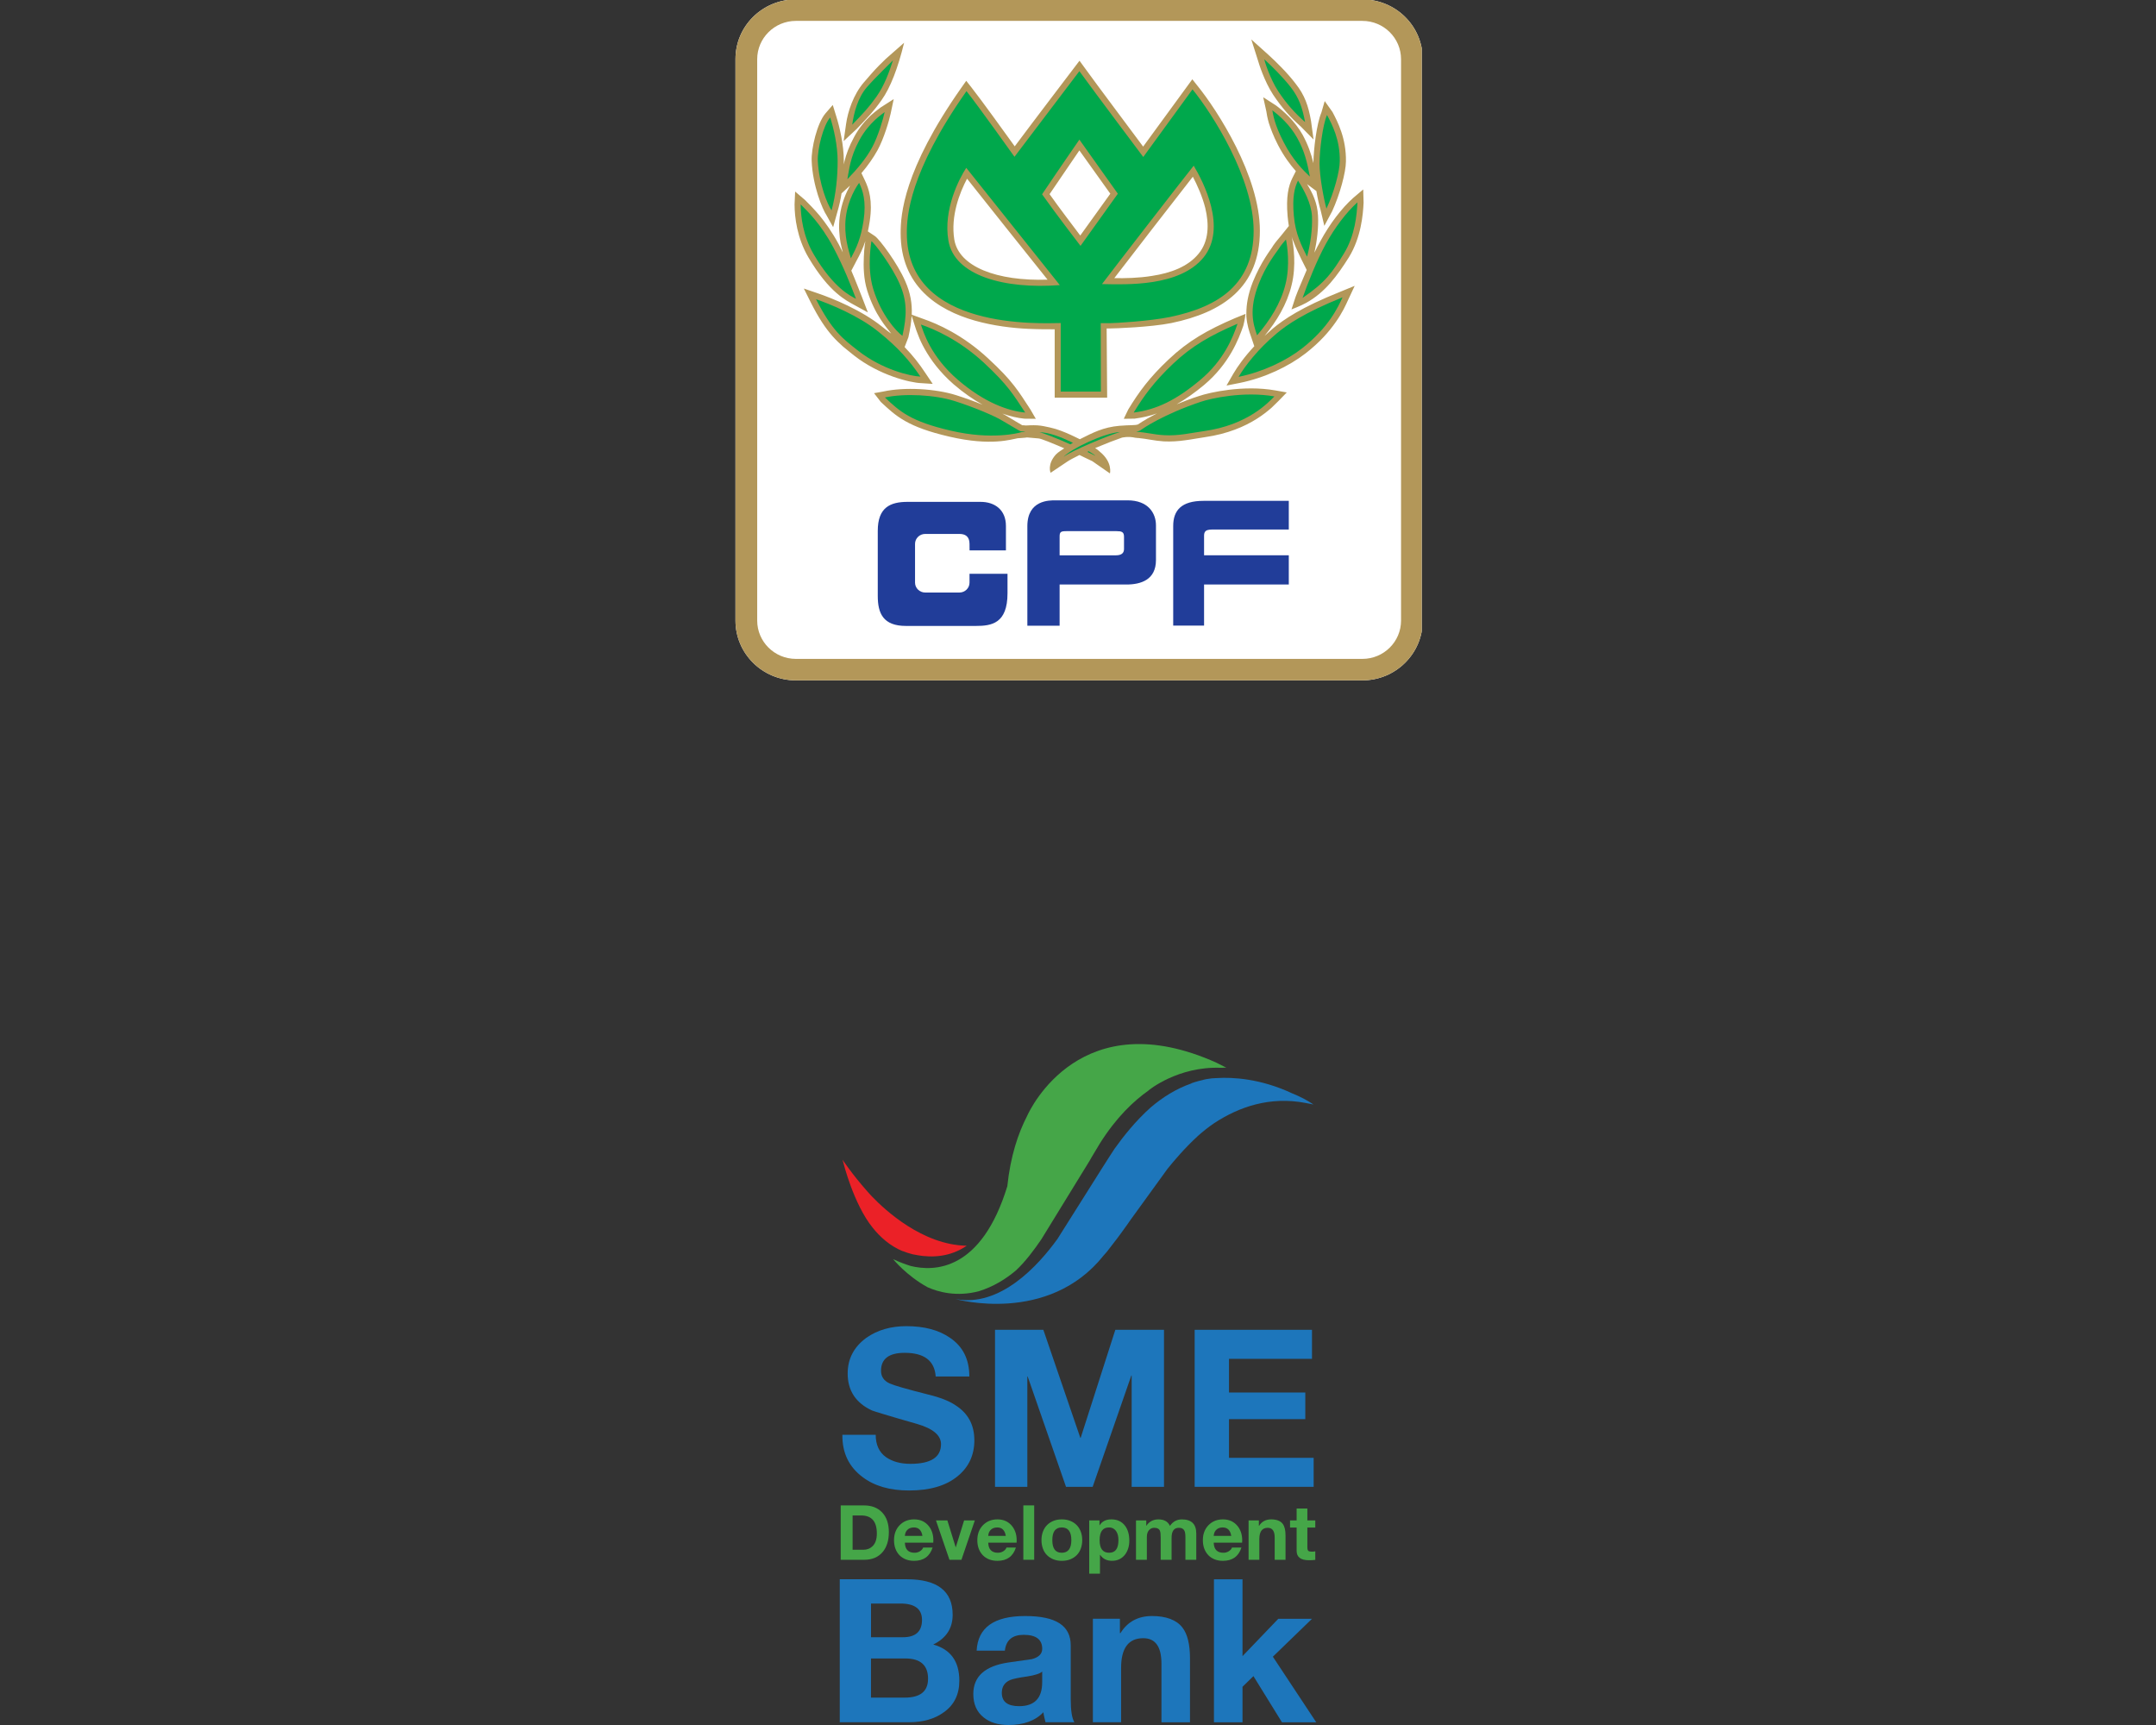 <svg xmlns="http://www.w3.org/2000/svg" width="190" height="152" viewBox="0 0 190 152" fill="none"><rect x="0" y="0" width="190" height="152" fill="#333333" stroke="none"/><g clip-path="url(#clip0_302_1412)"><path d="M120.059 -0.05H70.139C67.196 -0.05 64.815 2.292 64.815 5.202V54.687C64.815 57.592 67.196 59.951 70.139 59.951H120.059C122.997 59.951 125.378 57.592 125.378 54.687V5.202C125.378 2.292 122.997 -0.05 120.059 -0.05Z" fill="white"></path><path d="M123.469 54.682C123.469 56.546 121.945 58.059 120.059 58.059H70.139C68.259 58.059 66.729 56.546 66.729 54.682V5.219C66.729 3.355 68.259 1.841 70.139 1.841H120.059C121.945 1.841 123.469 3.355 123.469 5.219V54.682ZM120.059 -0.05H70.139C67.196 -0.05 64.815 2.298 64.815 5.208V54.687C64.815 57.592 67.196 59.951 70.139 59.951H120.059C122.997 59.951 125.378 57.592 125.378 54.687V5.208C125.378 2.298 122.997 -0.05 120.059 -0.05Z" fill="#B39759"></path><path fill-rule="evenodd" clip-rule="evenodd" d="M97.525 28.943V29.088C97.525 29.855 97.57 35.041 97.57 35.041H92.946V29.015C92.389 29.019 91.583 29.019 90.609 28.975C89.251 28.914 87.56 28.719 85.913 28.252C82.619 27.317 79.37 25.203 79.37 20.54C79.37 18.943 79.598 15.01 84.734 7.71L85.151 7.12L85.602 7.693C86.464 8.784 88.511 11.632 89.424 12.895C91.004 10.775 95.132 5.351 95.132 5.351L95.567 5.946C96.724 7.548 99.639 11.432 100.741 12.918L105.075 6.986L105.52 7.548C107.273 9.702 111.029 15.516 111.029 20.329C111.029 25.314 107.757 27.528 103.211 28.469C101.386 28.831 98.259 28.942 97.77 28.942L97.525 28.943ZM85.223 15.746C84.589 16.936 83.76 19.028 84.099 21.109C84.494 23.513 87.872 24.787 92.317 24.642C90.553 22.45 86.609 17.493 85.223 15.746ZM95.199 20.753C95.856 19.841 97.102 18.105 97.848 17.07C97.33 16.352 96.056 14.572 95.121 13.253C94.537 14.127 93.43 15.712 92.495 17.109C93.363 18.338 94.571 19.913 95.199 20.753ZM101.503 24.314C103.172 24.064 104.702 23.496 105.632 22.35C106.533 21.254 106.566 19.785 106.216 18.327C105.949 17.276 105.498 16.291 105.12 15.573C103.679 17.404 99.845 22.361 98.198 24.509C99.155 24.521 100.329 24.505 101.503 24.314ZM76.115 7.277C76.527 6.805 76.972 6.27 77.451 5.786C77.69 5.553 77.896 5.347 78.057 5.191L79.676 3.767C79.125 6.026 78.463 7.734 77.69 8.819C77.317 9.347 77.011 9.726 76.683 10.098C76.349 10.482 75.993 10.838 75.503 11.356L74.346 12.435L74.563 10.916C74.713 9.837 75.208 8.335 76.115 7.277ZM112.197 8.346C111.412 7.149 110.928 5.569 110.873 5.369L110.272 3.477L111.774 4.824C112.431 5.419 113.471 6.437 114.172 7.366C114.984 8.385 115.302 9.325 115.535 10.655L115.758 12.29L114.634 11.15C113.738 10.36 112.965 9.497 112.197 8.346ZM109.838 27.597C109.838 26.851 109.971 25.961 110.405 24.848C110.756 23.98 111.156 23.246 111.507 22.689C111.835 22.161 112.113 21.81 112.202 21.638C112.336 21.448 112.481 21.254 112.609 21.109C112.72 20.97 112.831 20.848 112.898 20.765L113.582 19.913C113.538 19.641 113.499 19.351 113.471 19.04C113.326 17.359 113.538 16.397 113.899 15.674L114.2 15.078C113.694 14.511 113.132 13.754 112.625 12.775C112.202 11.957 111.974 11.317 111.818 10.838C111.679 10.354 111.629 10.026 111.601 9.826L111.323 8.568L112.447 9.292C113.053 9.737 114.122 10.661 114.806 11.896C115.268 12.752 115.546 13.543 115.746 14.372C115.758 13.187 116.025 10.916 116.447 9.92L116.742 8.908L117.427 9.87C117.888 10.744 118.645 12.191 118.612 14.227C118.608 15.184 118.066 17.176 117.399 18.611L116.709 19.902L116.381 18.522C116.258 18.116 116.119 17.493 116.008 16.836L115.184 16.224C115.668 17.003 116.097 17.877 116.152 19.006C116.208 20.03 116.063 21.232 115.835 22.261C116.008 21.911 116.18 21.566 116.364 21.243C117.187 19.73 118.228 18.35 119.262 17.432L120.136 16.692L120.168 17.86C120.118 18.928 119.946 20.915 118.878 22.662C117.843 24.303 116.774 25.767 115.105 26.69C114.627 26.957 113.814 27.263 113.814 27.263L114.17 26.173C114.399 25.533 114.805 24.637 115.155 23.786L114.693 22.862C114.46 22.367 114.198 21.849 113.97 21.243C113.914 21.121 113.87 20.981 113.826 20.843L113.858 20.981C113.975 21.521 114.27 23.396 113.813 25.165C113.413 26.812 112.5 28.315 111.443 29.594C111.677 29.394 111.911 29.171 112.172 28.949C113.129 28.153 114.67 27.085 118.109 25.711L119.383 25.188L118.804 26.428C118.704 26.657 118.576 26.924 118.404 27.258C118.226 27.591 118.003 27.975 117.708 28.387C117.13 29.221 116.301 30.167 115.065 31.13C113.58 32.282 111.471 33.294 109.268 33.739L108.088 33.973L108.684 32.938C109.051 32.309 109.668 31.436 110.536 30.507L110.27 29.722C110.086 29.21 109.891 28.621 109.836 27.864L109.838 27.597ZM109.571 28.693C109.154 29.911 108.319 32.065 106.11 33.923C105.27 34.618 104.48 35.18 103.69 35.626C104.274 35.392 104.908 35.136 105.648 34.902C106.6 34.574 109.593 33.906 112.392 34.401L113.399 34.58L112.687 35.314C112.548 35.436 112.342 35.67 112.03 35.954C111.702 36.232 111.29 36.571 110.762 36.9C109.693 37.578 108.202 38.235 106.171 38.524C105.609 38.602 105.042 38.719 104.463 38.792C103.851 38.88 103.211 38.925 102.549 38.892C101.665 38.83 101.147 38.675 100.279 38.591C100.239 38.608 100.19 38.591 100.14 38.579H100.079C99.4 38.418 98.86 38.567 98.86 38.567C98.376 38.729 97.441 39.09 96.512 39.48C96.696 39.596 96.774 39.669 96.918 39.797C98.075 40.737 97.814 41.716 97.814 41.716L96.262 40.637C96.178 40.592 95.928 40.47 95.583 40.314L95.132 40.092C94.637 40.336 94.231 40.553 94.047 40.681L92.584 41.661C92.584 41.661 92.261 40.932 93.046 40.053C93.296 39.797 93.591 39.652 93.786 39.502C92.701 39.035 91.738 38.645 91.532 38.634L90.508 38.545C90.392 38.577 89.785 38.606 89.685 38.617C89.168 38.701 87.354 39.335 83.676 38.478C79.987 37.627 78.969 36.681 77.617 35.412L77.027 34.645L77.867 34.494C79.687 34.094 82.446 34.238 84.282 34.828C85.073 35.079 85.891 35.373 86.592 35.663C85.796 35.218 84.928 34.628 84.038 33.86C82.808 32.786 82.018 31.69 81.495 30.761C81.239 30.305 81.05 29.899 80.922 29.548C80.777 29.209 80.694 28.93 80.638 28.758L80.338 27.823C80.305 28.413 80.204 29.036 80.054 29.715L79.72 30.583C80.449 31.334 81.022 32.063 81.562 32.886L82.196 33.827L81.189 33.76C80.215 33.728 77.495 33.076 75.263 31.323C74.924 31.045 74.601 30.8 74.295 30.539C73.978 30.255 73.677 29.971 73.371 29.626C72.748 28.919 72.136 28.018 71.43 26.605L70.84 25.425L72.092 25.854C73.349 26.282 75.931 27.328 77.728 28.78C78.435 29.348 78.54 29.392 78.54 29.392C78.14 28.858 77.111 27.785 76.421 25.592C76.103 24.563 76.087 23.467 76.126 22.638C76.15 21.853 76.259 21.286 76.259 21.253C76.037 21.915 75.77 22.449 75.464 23.011L75.024 23.851C75.386 24.685 75.67 25.448 75.948 26.138L76.482 27.529L75.169 26.811C75.058 26.744 74.874 26.655 74.618 26.493C74.373 26.332 74.062 26.121 73.711 25.815C73.005 25.203 72.153 24.223 71.235 22.666C70.25 20.985 70.022 19.155 70.022 18.009L70.072 16.879L70.951 17.63C71.263 17.947 71.703 18.376 72.226 18.993C72.737 19.622 73.327 20.434 73.923 21.542C74.039 21.781 74.156 22.02 74.273 22.237C74.212 21.992 74.139 21.709 74.078 21.408C73.967 20.763 73.889 19.978 74.001 19.105C74.139 17.903 74.585 16.94 74.913 16.351L74.162 17.04C74.084 17.552 73.945 18.181 73.794 18.676L73.422 20.017L72.849 18.988C72.47 18.431 71.619 16.351 71.53 14.192C71.48 13.084 72.014 10.853 72.737 10.002L73.388 9.251L73.678 10.191C74.001 11.209 74.362 12.773 74.362 14.192V14.492C74.378 14.403 74.403 14.314 74.418 14.225C74.568 13.608 74.824 12.895 75.264 12.083C75.714 11.232 76.271 10.614 76.721 10.186C76.972 9.963 77.183 9.796 77.333 9.679C77.472 9.568 77.573 9.496 77.617 9.463L78.758 8.734L78.491 10.002C78.357 10.637 77.896 12.211 77.334 13.235C76.955 13.919 76.482 14.593 75.915 15.255L76.21 15.872C76.571 16.623 76.922 17.664 76.644 19.506C76.594 19.828 76.538 20.129 76.482 20.39L77.1 20.802C77.522 21.086 79.097 23.217 79.77 24.763C80.238 25.815 80.388 26.744 80.349 27.729L81.339 28.091C82.614 28.53 84.822 29.493 87.059 31.563C88.155 32.575 88.834 33.293 89.357 33.972C89.88 34.628 90.253 35.246 90.798 36.069L91.282 36.904L90.275 36.892C89.696 36.836 89.051 36.691 88.328 36.441C88.428 36.491 88.522 36.541 88.589 36.58C89.19 36.953 89.986 37.404 90.097 37.476C90.192 37.476 90.141 37.46 90.414 37.492C90.414 37.492 91.032 37.452 91.421 37.48C92.089 37.52 93.08 37.814 93.08 37.814C93.653 37.998 94.226 38.248 94.693 38.476L95.16 38.704C96.346 38.109 97.219 37.647 98.655 37.519C99.628 37.441 100.007 37.491 100.279 37.402C100.352 37.358 100.83 37.013 101.743 36.54L101.954 36.428C101.32 36.657 100.663 36.801 99.979 36.89L99.033 36.902L99.428 36.084C100.363 34.543 101.286 33.275 102.989 31.672C104.702 30.048 106.394 29.079 108.848 28.028L109.76 27.661C109.716 28.123 109.571 28.693 109.571 28.693Z" fill="#B39759"></path><path fill-rule="evenodd" clip-rule="evenodd" d="M85.44 50.559V51.343C85.44 51.822 85.04 52.211 84.556 52.211H81.529C81.045 52.211 80.639 51.822 80.639 51.343V47.922C80.639 47.438 81.045 47.048 81.529 47.048H84.556C85.04 47.048 85.44 47.248 85.44 47.922L85.444 48.5H88.649V46.347C88.649 44.939 87.687 44.222 86.407 44.222H79.992C78.456 44.222 77.354 44.706 77.354 46.775V52.512C77.354 54.053 77.833 55.155 79.841 55.155H85.995C87.375 55.155 88.788 54.949 88.788 52.273V50.559H85.44ZM106.11 55.127H103.39V46.347C103.39 44.978 104.102 44.133 106.06 44.133H113.577V46.659H107.301C106.55 46.659 106.11 46.603 106.11 47.204V48.929H113.577V51.505H106.11V55.127Z" fill="#213D99"></path><path fill-rule="evenodd" clip-rule="evenodd" d="M99.055 48.367C99.055 48.684 98.899 48.934 98.321 48.934C97.742 48.934 93.552 48.934 93.38 48.934V47.287C93.38 46.881 93.469 46.803 93.975 46.803H98.393C98.833 46.803 99.055 46.859 99.055 47.293V48.367ZM99.367 44.088H93.013C92.501 44.088 90.537 44.044 90.537 46.364V55.133H93.38V51.505H99.261C100.546 51.505 101.871 51.093 101.871 49.346V46.291C101.871 45.223 101.192 44.088 99.367 44.088Z" fill="#213D99"></path><path d="M77.389 29.21C75.653 27.808 73.144 26.79 71.914 26.367C73.317 29.132 74.257 29.839 75.614 30.896C77.751 32.577 80.249 33.15 81.112 33.183C80.166 31.792 79.175 30.64 77.389 29.21ZM90.047 38.012C89.958 38.012 89.903 37.988 89.802 37.934C89.697 37.873 88.907 37.406 88.306 37.055C87.71 36.683 85.869 35.887 84.116 35.336C82.364 34.785 79.715 34.646 77.985 35.024C79.287 36.243 80.221 37.127 83.805 37.951C87.382 38.791 89.814 38.146 89.936 38.101C90.058 38.057 90.203 38.073 90.364 38.029C90.114 38.001 90.114 38.012 90.047 38.012ZM94.554 39.014L94.459 38.97C93.536 38.53 92.406 38.074 91.594 38.091C91.916 38.141 93.174 38.636 94.331 39.154L94.554 39.014ZM75.436 26.329C74.947 25.071 74.401 23.625 73.439 21.8C72.293 19.657 71.169 18.628 70.562 18.011C70.562 19.101 70.779 20.826 71.703 22.401C73.483 25.427 74.986 26.089 75.436 26.329ZM73.283 18.539C73.678 17.087 73.817 15.535 73.817 14.188C73.817 12.842 73.478 11.334 73.161 10.349C72.543 11.067 72.031 13.148 72.07 14.166C72.17 16.247 72.96 18.083 73.283 18.539ZM76.104 19.429C76.36 17.704 76.026 16.775 75.714 16.113C75.525 16.358 74.73 17.538 74.535 19.168C74.351 20.787 74.791 22.05 74.985 22.762C75.475 21.833 75.859 21.032 76.104 19.429ZM116.837 21.499C116.025 22.979 115.24 24.982 114.79 26.251C116.837 24.86 117.421 23.981 118.417 22.367C119.419 20.759 119.575 18.895 119.625 17.832C118.657 18.701 117.649 20.025 116.837 21.499ZM109.153 33.206C111.279 32.772 113.326 31.803 114.739 30.702C117.099 28.86 117.922 27.052 118.312 26.201C114.929 27.564 113.432 28.61 112.525 29.366C110.85 30.763 109.693 32.282 109.153 33.206ZM93.725 40.261C94.415 39.721 97.642 38.391 98.693 38.068C97.319 38.146 94.387 39.548 93.725 40.261ZM95.928 39.754C95.883 39.783 95.856 39.81 95.822 39.821C96.184 39.988 96.456 40.116 96.529 40.166C96.457 40.082 96.234 39.932 95.928 39.754ZM105.826 35.403C102.46 36.538 100.724 37.762 100.602 37.846C100.479 37.935 100.396 37.99 100.129 38.046C101.113 38.107 101.631 38.291 102.571 38.346C103.851 38.424 104.964 38.146 106.088 37.99C109.993 37.445 111.791 35.442 112.308 34.93C109.604 34.457 106.722 35.102 105.826 35.403ZM109.059 28.526C106.65 29.566 105.036 30.484 103.372 32.059C101.714 33.634 100.824 34.852 99.906 36.354C101.926 36.098 103.662 35.247 105.748 33.5C107.862 31.753 108.658 29.706 109.059 28.526ZM78.697 5.308C78.684 5.348 77.194 6.766 76.393 7.684C75.586 8.624 75.252 9.943 75.102 10.989C76.087 9.965 76.526 9.52 77.239 8.518C77.962 7.494 78.368 6.32 78.697 5.308ZM114.022 19.006C114.155 20.62 114.717 21.666 115.185 22.617C115.485 21.532 115.669 20.174 115.619 19.04C115.552 17.904 114.906 16.714 114.389 15.913C114.083 16.53 113.872 17.376 114.022 19.006ZM77.962 9.876C77.8 10.015 76.582 10.777 75.742 12.335C74.891 13.899 74.835 15 74.674 15.796C75.575 14.867 76.348 13.932 76.86 12.98C77.378 12.029 77.828 10.499 77.962 9.876ZM115.012 10.755C114.767 9.475 114.478 8.624 113.749 7.684C113.053 6.793 112.063 5.809 111.412 5.219C111.444 5.402 111.924 6.944 112.647 8.045C113.387 9.164 114.133 9.987 115.012 10.755ZM110.783 29.544C111.902 28.253 112.881 26.712 113.287 25.037C113.704 23.374 113.432 21.599 113.327 21.104C113.188 21.276 112.882 21.599 112.688 21.927C112.482 22.239 111.552 23.374 110.918 25.037C110.039 27.313 110.438 28.554 110.783 29.544ZM81.157 28.598C81.379 29.266 82.025 31.408 84.4 33.456C86.787 35.509 88.874 36.21 90.348 36.354C89.275 34.741 88.857 33.962 86.693 31.948C84.528 29.956 82.386 29.021 81.157 28.598ZM76.795 21.254C76.795 21.337 76.372 23.524 76.951 25.449C77.657 27.775 79.009 29.221 79.527 29.594C79.927 27.797 79.955 26.529 79.271 24.987C78.603 23.457 77.084 21.438 76.795 21.254ZM112.125 9.726C112.198 10.104 112.309 10.961 113.121 12.524C113.917 14.088 114.869 15.034 115.436 15.562C115.202 14.338 114.963 13.298 114.323 12.162C113.695 11.016 112.704 10.143 112.125 9.726ZM118.068 14.21C118.1 12.324 117.4 10.983 116.944 10.132C116.554 11.039 116.287 13.259 116.287 14.405C116.287 15.551 116.649 17.493 116.894 18.383C117.561 16.981 118.068 15.072 118.068 14.21ZM85.152 14.789C85.152 14.789 92.101 23.502 93.397 25.121C88.546 25.499 84.089 24.308 83.577 21.187C83.11 18.433 84.551 15.712 85.152 14.789ZM95.122 12.302C96.252 13.899 98.511 17.07 98.511 17.07C97.582 18.361 95.222 21.666 95.222 21.666C95.222 21.666 93.08 18.884 91.834 17.12C93.225 15.045 95.122 12.302 95.122 12.302ZM105.198 14.6C106.033 16.002 108.17 20.085 106.061 22.689C103.935 25.282 99.262 25.071 97.114 25.032C98.105 23.719 104.503 15.451 105.198 14.6ZM93.481 28.465V28.477H93.477V34.503H97.015L97.003 28.477H96.991C96.991 28.477 97.364 28.477 97.77 28.477C98.249 28.477 101.303 28.299 103.106 27.932C107.518 27.019 110.478 24.955 110.478 20.331C110.478 15.713 106.839 10.021 105.092 7.874L100.752 13.833C100.752 13.833 96.563 8.258 95.122 6.271C95.122 6.271 90.587 12.241 89.402 13.816C89.402 13.816 86.281 9.432 85.174 8.03C80.105 15.235 79.916 19.074 79.916 20.543C79.916 29.15 91.784 28.476 93.481 28.465Z" fill="#00A84C"></path></g><g clip-path="url(#clip1_302_1412)"><path d="M76.846 105.435C76.72 105.297 76.589 105.159 76.47 105.024C76.442 104.996 76.433 104.98 76.433 104.98C75.087 103.461 74.245 102.185 74.245 102.185C74.271 102.264 74.289 102.346 74.317 102.43L74.31 102.411C74.31 102.411 75.215 106.093 76.9 108.173C77.562 109.006 78.421 109.774 79.54 110.247L79.531 110.229C79.788 110.338 80.072 110.429 80.385 110.511C80.394 110.511 80.413 110.511 80.418 110.52C80.558 110.546 80.686 110.576 80.833 110.593L80.823 110.6C82.177 110.835 83.746 110.758 85.193 109.769C81.299 109.706 77.984 106.617 76.846 105.432" fill="#EB2127"></path><path d="M113.924 96.365C111.094 95.03 108.628 94.909 107.245 94.995C106.963 94.995 106.641 95.028 106.34 95.084C106.153 95.121 106.062 95.14 106.062 95.14V95.149C105.477 95.275 104.994 95.45 104.994 95.45L105.005 95.462C103.627 95.942 102.416 96.719 101.413 97.578C100.093 98.749 98.982 100.153 98.215 101.233C97.865 101.76 97.51 102.327 97.135 102.913L93.192 109.167C91.498 111.514 88.137 115.223 84.206 114.465C84.206 114.465 92.385 116.779 97.279 110.602C97.368 110.492 97.463 110.394 97.552 110.292C98.163 109.515 98.765 108.722 99.213 108.08C99.229 108.054 99.243 108.036 99.243 108.036V108.043C99.395 107.823 99.533 107.635 99.645 107.469L102.885 102.995C103.433 102.309 104.418 101.149 105.551 100.109C106.018 99.689 106.505 99.304 107.002 98.968C109.216 97.512 111.939 96.591 115.044 97.186C115.272 97.223 115.501 97.267 115.743 97.321C115.743 97.321 115.749 97.323 115.76 97.328C115.2 96.948 114.57 96.626 113.926 96.362" fill="#1D76BB"></path><path d="M101.215 96.082C101.215 96.082 103.788 93.943 107.593 94.09C107.791 94.078 107.938 94.078 108.015 94.078C108.043 94.095 108.059 94.106 108.059 94.106C108.052 94.097 108.04 94.09 108.031 94.09H108.078C108.019 94.062 107.977 94.032 107.921 94.004C107.737 93.906 107.502 93.789 107.238 93.661H107.245C95.306 88.27 90.817 97.652 90.505 98.355C89.73 99.862 89.047 101.87 88.771 104.527C86.483 111.99 82.352 112.074 80.243 111.549C79.76 111.395 79.244 111.206 78.705 110.949C78.705 110.949 79.886 112.412 81.754 113.431C82.711 113.854 84.313 114.29 86.264 113.777C87.519 113.387 88.599 112.729 89.513 111.962C90.369 111.176 91.172 110.079 91.769 109.204L96.04 102.253L96.185 101.994L96.936 100.743C98.373 98.462 99.906 97.008 101.231 96.08H101.212L101.215 96.082Z" fill="#45A648"></path><path d="M85.867 126.901C85.867 128.214 85.377 129.271 84.397 130.074C83.378 130.916 81.95 131.336 80.11 131.336C78.425 131.336 77.065 130.944 76.027 130.16C74.812 129.26 74.215 128.016 74.236 126.43H77.173C77.173 127.312 77.476 127.967 78.082 128.399C78.649 128.791 79.365 128.987 80.226 128.987C82.029 128.987 82.928 128.41 82.928 127.253C82.928 126.469 82.214 125.872 80.784 125.462C79.55 125.109 78.61 124.837 77.963 124.638C77.317 124.445 76.944 124.326 76.846 124.286C75.416 123.621 74.702 122.534 74.702 121.027C74.702 119.735 75.25 118.685 76.347 117.882C77.324 117.197 78.5 116.856 79.872 116.856C81.458 116.856 82.739 117.199 83.721 117.882C84.857 118.648 85.424 119.781 85.424 121.291H82.459C82.361 119.9 81.449 119.205 79.727 119.205C78.337 119.205 77.641 119.735 77.641 120.791C77.641 121.3 77.896 121.673 78.404 121.906C78.796 122.084 79.923 122.406 81.782 122.877C82.839 123.131 83.641 123.446 84.19 123.817C85.307 124.522 85.865 125.55 85.865 126.901" fill="#1D76BB"></path><path d="M99.729 131.012V121.202H99.701L96.292 131.012H93.943L90.565 121.291H90.535V131.012H87.687V117.178H91.946L95.205 126.696H95.236L98.289 117.178H102.579V131.012H99.729Z" fill="#1D76BB"></path><path d="M105.281 131.012V117.178H115.62V119.735H108.306V122.702H115.032V125.049H108.306V128.459H115.767V131.012H105.281Z" fill="#1D76BB"></path><path d="M84.542 148.095C84.542 149.308 84.087 150.234 83.177 150.875C82.375 151.463 81.348 151.757 80.103 151.757H74.005V139.158H79.916C82.608 139.158 83.954 140.2 83.954 142.286C83.954 143.48 83.385 144.355 82.242 144.908C83.775 145.335 84.542 146.396 84.542 148.09M81.253 142.741C81.253 141.777 80.618 141.297 79.354 141.297H76.76V144.267H79.568C80.691 144.267 81.253 143.758 81.253 142.741ZM81.787 147.929C81.787 146.735 81.117 146.137 79.781 146.137H76.757V149.588H79.725C81.099 149.588 81.785 149.035 81.785 147.929" fill="#1D76BB"></path><path d="M92.138 151.76C92.103 151.617 92.068 151.475 92.033 151.33C91.995 151.188 91.97 151.036 91.951 150.875C91.237 151.624 90.211 152 88.874 152C87.964 152 87.234 151.778 86.683 151.33C86.077 150.847 85.774 150.164 85.774 149.27C85.774 147.719 86.807 146.793 88.876 146.49L90.936 146.196C91.543 146.035 91.846 145.732 91.846 145.286C91.846 144.465 91.302 144.054 90.213 144.054C89.217 144.054 88.662 144.518 88.554 145.447H86.068C86.175 143.415 87.6 142.398 90.346 142.398C93.092 142.398 94.359 143.263 94.359 144.992V149.725C94.359 150.724 94.466 151.403 94.68 151.757H92.138V151.76ZM91.844 147.292C91.648 147.472 91.209 147.614 90.533 147.721C89.767 147.829 89.259 147.934 89.009 148.041C88.529 148.256 88.286 148.629 88.286 149.165C88.286 149.952 88.795 150.341 89.812 150.341C91.167 150.341 91.844 149.637 91.844 148.228V147.292Z" fill="#1D76BB"></path><path d="M102.355 151.76V146.597C102.355 145.099 101.821 144.351 100.75 144.351C99.449 144.351 98.798 145.225 98.798 146.97V151.757H96.311V142.638H98.693V143.896H98.746C99.369 142.897 100.298 142.398 101.527 142.398C102.757 142.398 103.685 142.739 104.203 143.415C104.646 143.984 104.87 144.894 104.87 146.142V151.76H102.358H102.355Z" fill="#1D76BB"></path><path d="M112.974 151.76L110.46 147.693L109.498 148.631V151.76H106.981V139.162H109.498V145.93L112.652 142.641H115.622L112.172 145.981L115.995 151.76H112.974Z" fill="#1D76BB"></path><path d="M78.33 135.019C78.33 135.738 78.15 136.316 77.791 136.75C77.404 137.212 76.858 137.443 76.153 137.443H74.089V132.652H76.156C76.806 132.652 77.324 132.85 77.712 133.242C78.124 133.655 78.332 134.25 78.332 135.022M77.273 135.124C77.273 134.065 76.813 133.536 75.89 133.536H75.136V136.559H76.083C76.415 136.559 76.69 136.449 76.907 136.232C77.152 135.988 77.273 135.619 77.273 135.124Z" fill="#45A648"></path><path d="M79.743 135.936C79.762 136.526 80.049 136.823 80.597 136.823C80.781 136.823 80.945 136.774 81.087 136.68C81.229 136.585 81.316 136.48 81.351 136.365H82.186C81.934 137.144 81.393 137.534 80.558 137.534C80.021 137.534 79.592 137.368 79.265 137.037C78.946 136.697 78.787 136.258 78.787 135.714C78.787 135.171 78.95 134.746 79.275 134.401C79.613 134.053 80.042 133.881 80.558 133.881C81.12 133.881 81.561 134.093 81.88 134.511C82.165 134.891 82.286 135.367 82.246 135.936H79.743ZM80.537 134.592C80.264 134.592 80.058 134.681 79.916 134.856C79.813 134.977 79.757 135.138 79.743 135.334H81.29C81.208 134.84 80.959 134.592 80.539 134.592" fill="#45A648"></path><path d="M84.729 137.441H83.672L82.482 133.972H83.488L84.222 136.342H84.229L84.964 133.972H85.909L84.729 137.441Z" fill="#45A648"></path><path d="M87.089 135.936C87.108 136.526 87.395 136.823 87.943 136.823C88.125 136.823 88.288 136.774 88.431 136.68C88.573 136.585 88.662 136.48 88.694 136.365H89.527C89.278 137.144 88.734 137.534 87.901 137.534C87.365 137.534 86.935 137.368 86.609 137.037C86.289 136.697 86.128 136.258 86.128 135.714C86.128 135.171 86.292 134.746 86.616 134.401C86.956 134.053 87.383 133.881 87.899 133.881C88.461 133.881 88.902 134.093 89.222 134.511C89.506 134.891 89.63 135.367 89.588 135.936H87.085H87.089ZM87.883 134.592C87.612 134.592 87.404 134.681 87.262 134.856C87.159 134.977 87.103 135.138 87.089 135.334H88.636C88.554 134.84 88.305 134.592 87.885 134.592" fill="#45A648"></path><path d="M91.139 132.649H90.183V137.441H91.139V132.649Z" fill="#45A648"></path><path d="M95.371 135.712C95.371 135.983 95.329 136.232 95.245 136.461C95.161 136.69 95.04 136.881 94.883 137.037C94.727 137.191 94.538 137.315 94.319 137.403C94.097 137.49 93.85 137.534 93.572 137.534C93.295 137.534 93.054 137.49 92.835 137.403C92.616 137.315 92.425 137.191 92.271 137.037C92.114 136.881 91.993 136.69 91.909 136.461C91.825 136.235 91.781 135.985 91.781 135.712C91.781 135.439 91.823 135.183 91.909 134.961C91.993 134.735 92.114 134.543 92.271 134.385C92.427 134.226 92.616 134.102 92.835 134.014C93.057 133.925 93.302 133.881 93.572 133.881C93.843 133.881 94.1 133.925 94.319 134.014C94.54 134.102 94.727 134.226 94.883 134.385C95.04 134.543 95.161 134.735 95.245 134.961C95.329 135.183 95.371 135.435 95.371 135.712ZM94.414 135.712C94.414 134.966 94.132 134.592 93.57 134.592C93.008 134.592 92.737 134.966 92.737 135.712C92.737 136.459 93.015 136.823 93.57 136.823C94.125 136.823 94.414 136.452 94.414 135.712Z" fill="#45A648"></path><path d="M99.523 135.742C99.523 136.237 99.397 136.65 99.145 136.984C98.859 137.35 98.476 137.532 97.995 137.532C97.54 137.532 97.195 137.359 96.957 137.014H96.936V138.663H95.989V133.972H96.894V134.41H96.904C97.114 134.058 97.461 133.881 97.939 133.881C98.457 133.881 98.856 134.067 99.143 134.441C99.393 134.772 99.521 135.208 99.521 135.745M98.564 135.712C98.564 135.393 98.504 135.141 98.38 134.949C98.224 134.711 98.007 134.592 97.729 134.592C97.181 134.592 96.906 134.966 96.906 135.712C96.906 136.459 97.183 136.823 97.741 136.823C98.299 136.823 98.564 136.452 98.564 135.712Z" fill="#45A648"></path><path d="M104.467 137.441V135.479C104.467 135.185 104.436 134.987 104.376 134.877C104.294 134.707 104.131 134.623 103.886 134.623C103.459 134.623 103.247 134.919 103.247 135.509V137.443H102.288V135.5C102.288 135.208 102.269 135.012 102.227 134.907C102.159 134.718 101.987 134.623 101.707 134.623C101.567 134.623 101.436 134.672 101.322 134.767C101.152 134.907 101.068 135.131 101.068 135.43V137.443H100.111V133.974H101.016V134.443H101.026C101.278 134.07 101.63 133.883 102.085 133.883C102.586 133.883 102.927 134.072 103.102 134.453C103.365 134.075 103.715 133.883 104.149 133.883C105.001 133.883 105.423 134.299 105.423 135.124V137.443H104.467V137.441Z" fill="#45A648"></path><path d="M106.96 135.936C106.979 136.526 107.266 136.823 107.814 136.823C107.998 136.823 108.162 136.774 108.304 136.68C108.446 136.587 108.535 136.48 108.568 136.365H109.403C109.151 137.144 108.61 137.534 107.774 137.534C107.24 137.534 106.809 137.368 106.484 137.037C106.165 136.697 106.004 136.258 106.004 135.714C106.004 135.171 106.167 134.746 106.491 134.401C106.832 134.053 107.257 133.881 107.772 133.881C108.337 133.881 108.775 134.093 109.097 134.511C109.382 134.891 109.503 135.367 109.463 135.936H106.963H106.96ZM107.753 134.592C107.483 134.592 107.275 134.681 107.133 134.856C107.033 134.977 106.974 135.138 106.96 135.334H108.505C108.423 134.84 108.173 134.592 107.753 134.592Z" fill="#45A648"></path><path d="M112.333 137.441V135.479C112.333 134.907 112.128 134.623 111.722 134.623C111.227 134.623 110.98 134.956 110.98 135.621V137.441H110.033V133.972H110.94V134.45H110.959C111.197 134.072 111.549 133.881 112.018 133.881C112.487 133.881 112.839 134.009 113.035 134.268C113.203 134.485 113.289 134.83 113.289 135.306V137.443H112.333V137.441Z" fill="#45A648"></path><path d="M115.354 137.481C114.628 137.481 114.267 137.205 114.267 136.657V134.602H113.686V133.972H114.267V132.925H115.212V133.972H115.911V134.602H115.212V136.321C115.212 136.503 115.244 136.617 115.307 136.662C115.37 136.706 115.475 136.727 115.617 136.727C115.713 136.727 115.811 136.718 115.911 136.697V137.45C115.748 137.471 115.561 137.481 115.351 137.481" fill="#45A648"></path></g><defs><clipPath id="clip0_302_1412"><rect width="60.584" height="60" fill="white" transform="translate(64.708)"></rect></clipPath><clipPath id="clip1_302_1412"><rect width="41.991" height="60" fill="white" transform="translate(74.005 92)"></rect></clipPath></defs></svg>